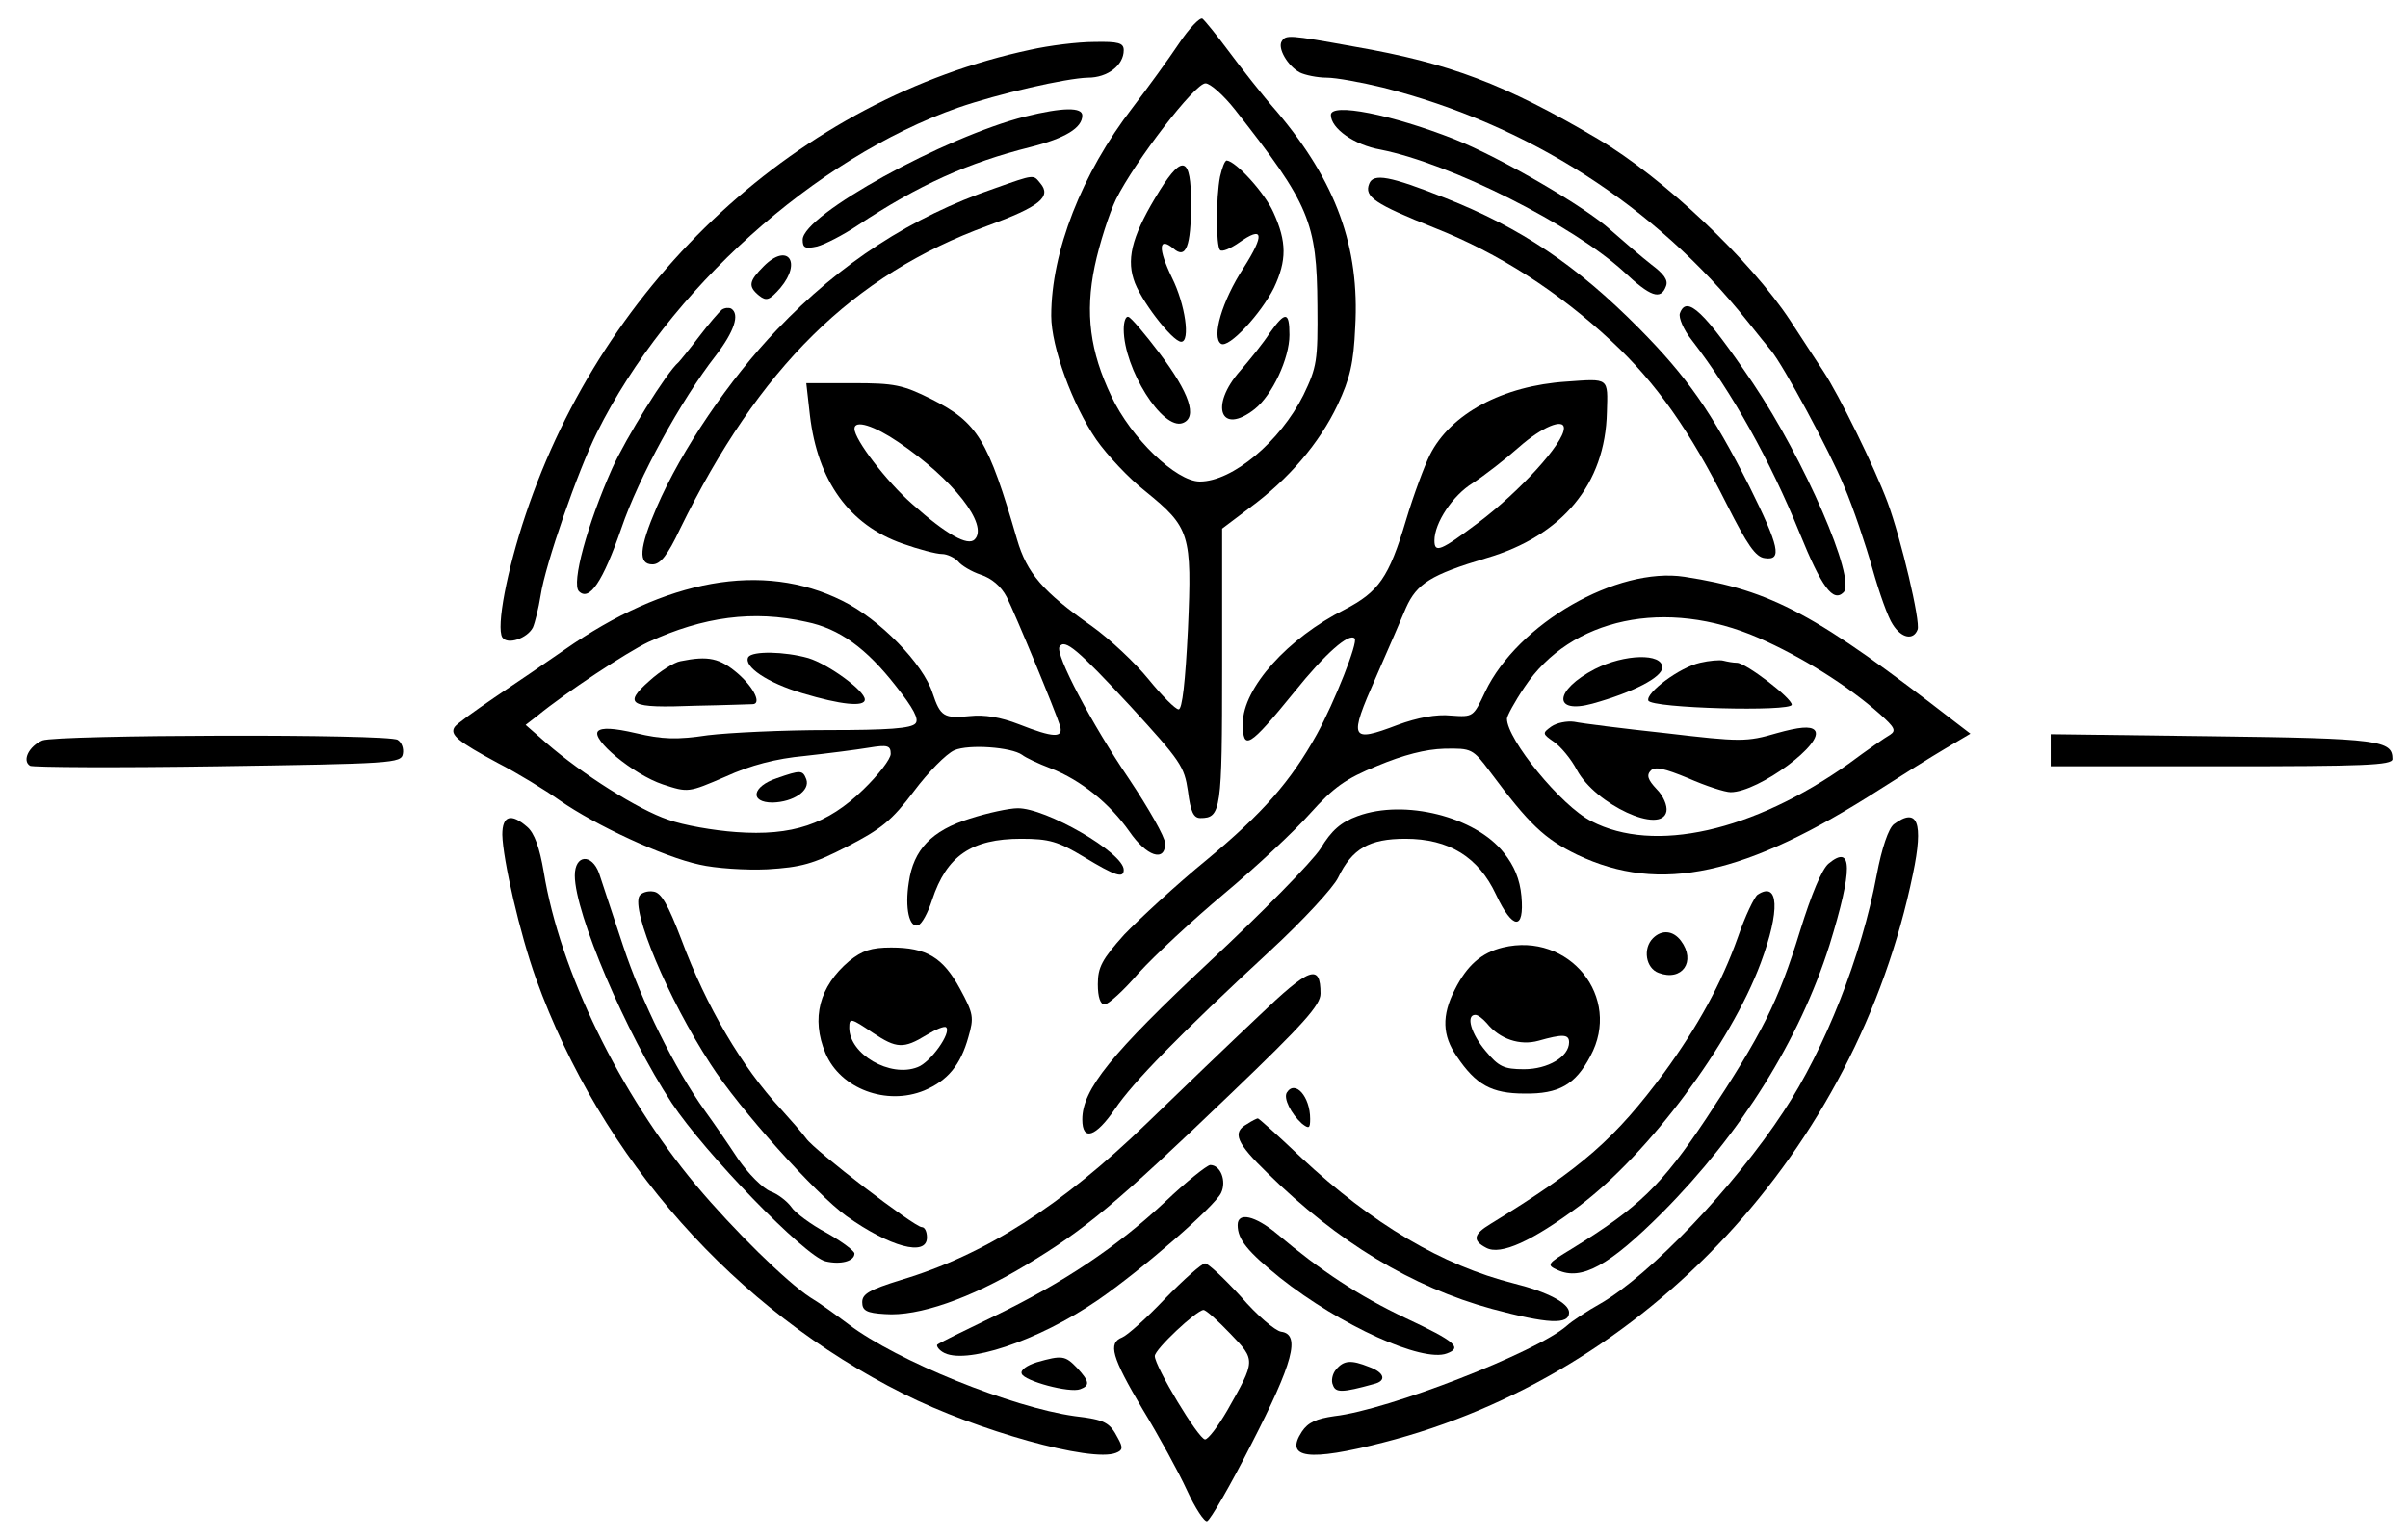 <?xml version="1.0" standalone="no"?>
<!DOCTYPE svg PUBLIC "-//W3C//DTD SVG 20010904//EN"
 "http://www.w3.org/TR/2001/REC-SVG-20010904/DTD/svg10.dtd">
<svg version="1.0" xmlns="http://www.w3.org/2000/svg"
 width="465pt" height="297pt" viewBox="0 0 465 297"
 preserveAspectRatio="xMidYMid meet">

<g transform="translate(0,297) scale(0.1,-0.1)"
fill="#000000" stroke="none">
<path d="M2276 2885 c-20 -30 -60 -85 -89 -123 -98 -127 -157 -278 -157 -402
0 -60 41 -172 87 -239 21 -30 63 -75 95 -100 86 -70 90 -82 82 -266 -5 -102
-11 -155 -18 -155 -6 0 -32 26 -58 58 -26 32 -75 78 -110 103 -94 66 -125 102
-144 167 -56 193 -76 226 -165 271 -56 28 -72 31 -152 31 l-90 0 7 -62 c15
-127 76 -212 179 -248 31 -11 65 -20 76 -20 10 0 24 -7 31 -14 6 -8 26 -20 44
-26 21 -7 39 -22 50 -43 17 -34 94 -220 103 -249 7 -24 -13 -23 -79 3 -36 14
-67 19 -95 16 -50 -5 -57 -1 -72 44 -18 57 -103 144 -175 179 -153 76 -340 42
-536 -95 -36 -25 -96 -66 -135 -92 -38 -26 -73 -51 -77 -57 -10 -15 6 -28 84
-70 37 -19 91 -52 119 -72 69 -48 200 -109 270 -124 30 -7 89 -11 131 -9 65 4
88 10 154 44 66 34 86 50 129 107 27 36 62 72 78 79 28 12 110 6 131 -9 6 -5
31 -17 55 -26 59 -23 114 -68 152 -122 33 -48 69 -60 69 -23 0 12 -32 68 -70
125 -72 106 -143 241 -134 255 10 16 35 -5 137 -115 97 -106 104 -116 111
-164 5 -40 11 -52 24 -52 40 0 42 14 42 292 l0 267 53 40 c75 55 135 125 170
199 24 51 31 81 34 150 9 155 -37 281 -151 416 -29 33 -71 87 -94 118 -23 31
-46 59 -50 62 -5 3 -26 -19 -46 -49z m109 -127 c144 -183 158 -217 159 -378 1
-107 -1 -119 -27 -173 -45 -90 -137 -167 -200 -167 -46 0 -133 84 -171 165
-41 86 -51 160 -32 251 9 43 28 102 41 129 37 74 153 225 173 224 9 0 35 -23
57 -51z m-650 -642 c105 -71 175 -160 147 -188 -13 -13 -54 9 -121 69 -49 43
-111 124 -111 145 0 18 38 6 85 -26z m-178 -347 c64 -13 116 -51 173 -124 34
-43 45 -64 38 -72 -8 -10 -54 -13 -169 -13 -86 0 -191 -5 -232 -10 -60 -9 -88
-8 -139 4 -43 10 -66 11 -73 4 -15 -15 68 -84 125 -103 49 -16 49 -16 121 15
48 22 98 35 153 40 45 5 100 12 124 16 36 6 42 4 42 -12 0 -10 -24 -41 -53
-69 -69 -67 -137 -90 -246 -82 -42 3 -101 13 -131 24 -57 19 -166 88 -235 148
l-40 35 22 17 c56 46 173 123 215 143 106 49 203 62 305 39z"/>
<path d="M2356 2629 c-8 -41 -8 -134 0 -142 4 -4 20 3 36 14 48 34 51 17 9
-49 -41 -63 -62 -134 -43 -146 15 -9 77 58 102 108 25 53 25 89 -1 146 -17 38
-72 98 -90 100 -4 0 -9 -14 -13 -31z"/>
<path d="M2240 2603 c-51 -82 -65 -128 -51 -172 11 -38 75 -121 92 -121 18 0
8 72 -18 124 -27 56 -26 80 3 56 24 -21 34 3 34 88 0 88 -16 95 -60 25z"/>
<path d="M2170 2334 c0 -76 75 -196 114 -181 29 11 13 58 -45 135 -28 37 -55
69 -60 70 -5 2 -9 -9 -9 -24z"/>
<path d="M2452 2327 c-12 -19 -38 -51 -57 -73 -60 -68 -38 -126 28 -74 34 27
67 98 67 143 0 46 -8 46 -38 4z"/>
<path d="M1445 1701 c-10 -18 37 -50 105 -70 73 -22 120 -27 120 -12 0 17 -70
68 -109 80 -46 13 -108 14 -116 2z"/>
<path d="M1314 1693 c-12 -2 -39 -19 -60 -38 -52 -46 -39 -53 89 -48 56 1 105
3 110 3 18 0 4 31 -28 59 -35 30 -57 35 -111 24z"/>
<path d="M1500 1467 c-48 -16 -53 -47 -8 -47 40 1 73 23 65 45 -7 18 -11 18
-57 2z"/>
<path d="M2475 2890 c-8 -13 11 -47 35 -60 10 -5 34 -10 52 -10 18 0 67 -9
108 -19 281 -71 527 -229 704 -451 20 -25 40 -50 46 -57 24 -29 113 -194 141
-262 18 -42 42 -114 55 -160 13 -46 30 -94 39 -107 17 -27 40 -31 48 -10 6 15
-32 176 -58 246 -25 67 -93 206 -124 253 -15 23 -44 67 -64 98 -77 117 -245
276 -372 351 -178 105 -285 146 -470 178 -127 23 -132 23 -140 10z"/>
<path d="M1990 2874 c-446 -95 -823 -443 -975 -898 -36 -107 -57 -217 -45
-237 10 -15 48 -2 59 19 4 9 11 37 15 62 9 60 72 241 109 315 137 275 421 530
697 627 78 27 209 57 251 58 38 0 69 24 69 53 0 14 -10 17 -57 16 -32 0 -87
-7 -123 -15z"/>
<path d="M1980 2745 c-155 -39 -430 -190 -430 -238 0 -16 5 -18 28 -13 15 4
50 22 77 40 119 79 215 122 335 152 67 17 100 37 100 61 0 16 -37 16 -110 -2z"/>
<path d="M2570 2748 c0 -26 45 -58 96 -67 136 -27 372 -146 470 -236 51 -48
71 -55 81 -28 5 12 -4 24 -28 42 -18 14 -54 45 -79 67 -48 44 -211 139 -301
175 -122 48 -239 71 -239 47z"/>
<path d="M1920 2606 c-160 -55 -297 -144 -419 -272 -93 -97 -185 -233 -233
-344 -34 -79 -36 -110 -8 -110 15 0 29 17 53 68 153 313 334 491 594 586 101
37 124 56 102 82 -14 17 -10 18 -89 -10z"/>
<path d="M2644 2615 c-10 -25 11 -39 126 -85 124 -49 239 -123 342 -219 86
-80 152 -174 223 -316 39 -77 55 -101 73 -103 34 -5 28 22 -30 139 -73 144
-120 211 -213 305 -121 122 -228 194 -375 252 -106 42 -138 48 -146 27z"/>
<path d="M1475 2456 c-29 -29 -31 -39 -9 -57 14 -11 20 -9 41 15 42 50 14 88
-32 42z"/>
<path d="M1394 2372 c-5 -4 -25 -27 -44 -52 -19 -25 -37 -47 -40 -50 -22 -18
-102 -147 -128 -205 -48 -108 -79 -222 -64 -237 20 -20 46 18 82 122 33 97
115 247 182 333 36 47 47 80 30 91 -4 2 -12 2 -18 -2z"/>
<path d="M3244 2365 c-3 -8 7 -32 23 -52 78 -101 151 -232 208 -372 43 -106
65 -135 85 -115 25 25 -76 257 -175 404 -94 139 -128 171 -141 135z"/>
<path d="M3025 2233 c-123 -8 -224 -62 -264 -142 -10 -20 -31 -76 -46 -126
-33 -111 -53 -138 -118 -172 -110 -55 -197 -152 -197 -220 0 -54 12 -47 99 60
61 76 106 115 117 104 7 -7 -39 -123 -73 -185 -51 -92 -105 -153 -212 -242
-60 -49 -131 -115 -160 -145 -43 -48 -51 -63 -51 -96 0 -25 5 -39 13 -39 7 0
37 27 66 61 30 33 104 102 165 153 61 51 136 121 166 155 45 50 68 67 130 92
50 21 93 32 129 33 53 1 55 0 88 -44 76 -102 105 -130 169 -161 160 -76 325
-40 585 127 42 27 98 62 125 78 l49 29 -30 23 c-267 207 -353 254 -522 280
-130 20 -322 -90 -385 -222 -23 -49 -23 -49 -66 -46 -28 3 -65 -4 -103 -18
-92 -35 -95 -28 -42 92 25 57 51 117 58 134 21 47 48 64 155 96 147 43 230
143 233 282 2 67 5 65 -78 59z m-5 -90 c0 -29 -86 -123 -166 -183 -72 -54 -84
-59 -84 -34 0 34 35 87 74 111 23 15 63 46 90 70 43 38 86 56 86 36z m376
-405 c82 -36 171 -91 234 -147 29 -26 32 -32 20 -40 -9 -5 -45 -30 -80 -56
-185 -131 -376 -174 -497 -111 -58 29 -163 158 -163 198 0 5 15 33 34 61 89
134 273 173 452 95z"/>
<path d="M3080 1678 c-79 -41 -82 -88 -5 -67 79 22 135 51 135 70 0 28 -73 26
-130 -3z"/>
<path d="M3283 1690 c-40 -9 -105 -58 -100 -73 5 -15 277 -22 277 -8 0 13 -89
81 -106 81 -7 0 -18 2 -26 4 -7 2 -28 0 -45 -4z"/>
<path d="M2996 1567 c-18 -13 -18 -14 5 -30 13 -9 33 -33 44 -54 36 -67 164
-126 173 -80 2 11 -6 30 -19 43 -17 18 -20 27 -11 36 8 8 26 4 72 -15 34 -15
71 -27 82 -27 54 0 185 97 162 120 -8 8 -30 6 -73 -6 -58 -17 -70 -17 -214 0
-84 9 -163 19 -177 22 -14 2 -34 -2 -44 -9z"/>
<path d="M82 1540 c-26 -11 -40 -39 -24 -49 5 -3 169 -4 363 -1 336 5 354 6
357 24 2 10 -2 22 -10 27 -18 12 -657 10 -686 -1z"/>
<path d="M3960 1521 l0 -31 330 0 c274 0 330 2 330 14 0 36 -24 40 -346 44
l-314 4 0 -31z"/>
<path d="M1873 1389 c-74 -23 -109 -60 -118 -123 -8 -50 1 -89 18 -83 7 2 19
24 27 49 28 85 76 118 172 118 54 0 71 -5 121 -35 61 -37 77 -42 77 -25 0 33
-151 120 -205 119 -16 0 -58 -9 -92 -20z"/>
<path d="M2622 1394 c-33 -12 -51 -28 -72 -63 -16 -25 -113 -124 -215 -219
-189 -177 -245 -246 -245 -304 0 -43 26 -34 63 20 35 52 125 144 299 305 64
59 123 123 132 142 27 56 60 75 130 75 84 0 141 -35 175 -108 32 -68 55 -70
49 -3 -3 33 -14 59 -34 84 -55 70 -192 104 -282 71z"/>
<path d="M970 1358 c1 -48 34 -192 65 -278 126 -349 384 -639 710 -802 141
-71 363 -133 410 -114 13 5 14 10 4 28 -16 31 -25 36 -84 43 -121 17 -342 106
-436 177 -24 18 -57 42 -74 52 -45 29 -149 131 -221 217 -147 176 -263 414
-294 605 -8 47 -18 75 -32 87 -31 27 -48 22 -48 -15z"/>
<path d="M3657 1378 c-10 -8 -23 -45 -33 -98 -29 -156 -100 -336 -180 -457
-95 -145 -258 -316 -354 -371 -25 -14 -54 -33 -65 -43 -57 -50 -343 -162 -448
-174 -35 -5 -51 -12 -63 -30 -34 -52 13 -58 157 -21 509 130 913 564 1023
1098 21 100 9 130 -37 96z"/>
<path d="M3531 1302 c-13 -11 -33 -59 -55 -130 -42 -137 -73 -198 -181 -362
-86 -129 -130 -172 -260 -252 -48 -29 -49 -31 -27 -41 46 -21 99 8 202 111
153 154 265 334 323 517 45 146 45 196 -2 157z"/>
<path d="M1110 1279 c0 -73 99 -305 187 -439 64 -97 257 -296 297 -306 29 -7
56 0 56 15 0 5 -24 23 -54 40 -30 16 -61 39 -68 50 -8 11 -26 25 -40 30 -15 6
-43 34 -63 63 -19 29 -48 71 -64 93 -58 81 -122 210 -158 319 -20 61 -41 123
-46 139 -14 39 -47 37 -47 -4z"/>
<path d="M1235 1240 c-17 -27 55 -199 137 -325 55 -86 203 -251 263 -294 83
-59 155 -79 155 -41 0 11 -4 20 -10 20 -14 0 -207 148 -223 171 -8 11 -30 36
-49 57 -76 82 -144 198 -192 327 -26 68 -39 91 -54 93 -11 2 -23 -2 -27 -8z"/>
<path d="M3394 1242 c-6 -4 -24 -41 -38 -82 -32 -90 -78 -173 -142 -261 -95
-128 -158 -184 -336 -293 -33 -20 -35 -32 -8 -46 28 -15 89 13 180 81 134 101
292 313 350 469 38 102 35 159 -6 132z"/>
<path d="M3192 1158 c-20 -20 -14 -58 11 -67 45 -17 73 22 43 62 -15 20 -37
22 -54 5z"/>
<path d="M2902 1140 c-41 -10 -69 -34 -93 -82 -25 -49 -24 -88 4 -128 37 -55
67 -72 131 -72 66 -1 98 17 127 72 62 114 -41 241 -169 210z m-31 -146 c25
-31 64 -44 100 -34 46 13 59 13 59 -3 0 -28 -41 -52 -87 -52 -39 0 -49 5 -74
35 -28 33 -39 70 -20 70 5 0 14 -7 22 -16z"/>
<path d="M1640 1114 c-58 -49 -74 -111 -46 -178 29 -69 118 -102 191 -72 45
19 70 49 85 103 11 38 10 45 -16 93 -33 61 -65 80 -133 80 -39 0 -56 -6 -81
-26z m46 -139 c45 -30 59 -31 103 -4 18 11 35 18 38 15 11 -10 -30 -68 -55
-77 -53 -21 -132 25 -132 76 0 20 3 19 46 -10z"/>
<path d="M2430 1007 c-52 -49 -149 -142 -215 -206 -165 -160 -314 -255 -475
-303 -61 -19 -75 -27 -75 -43 0 -16 8 -21 44 -23 64 -5 165 30 271 94 115 69
173 117 397 332 140 134 173 171 173 193 0 59 -21 51 -120 -44z"/>
<path d="M2485 860 c-7 -11 8 -41 29 -60 14 -11 16 -9 16 9 0 43 -29 76 -45
51z"/>
<path d="M2408 799 c-29 -16 -21 -36 40 -95 135 -133 279 -220 433 -262 108
-29 149 -31 149 -7 0 18 -42 40 -106 56 -139 35 -274 115 -411 243 -44 42 -82
76 -84 76 -2 0 -12 -5 -21 -11z"/>
<path d="M2250 649 c-94 -88 -196 -156 -330 -221 -58 -28 -107 -52 -110 -55
-2 -2 2 -9 10 -14 41 -27 185 21 300 100 83 57 225 180 238 207 11 23 -1 54
-21 54 -7 -1 -46 -32 -87 -71z"/>
<path d="M2390 604 c0 -28 19 -51 82 -102 116 -92 275 -164 322 -146 30 11 17
23 -79 68 -91 43 -165 92 -249 163 -42 35 -76 43 -76 17z"/>
<path d="M2250 462 c-36 -38 -73 -71 -83 -75 -28 -11 -20 -38 39 -138 31 -51
70 -122 86 -157 16 -35 34 -62 39 -60 6 2 45 69 86 150 80 156 95 211 57 216
-12 2 -47 32 -78 68 -32 35 -63 64 -69 64 -6 0 -41 -31 -77 -68z m126 -68 c49
-51 49 -51 -6 -148 -18 -31 -37 -56 -43 -56 -13 1 -97 141 -97 161 0 13 80 88
94 89 5 0 28 -21 52 -46z"/>
<path d="M2002 339 c-19 -6 -32 -15 -29 -22 4 -14 93 -38 113 -30 19 7 18 15
-6 41 -23 24 -29 25 -78 11z"/>
<path d="M2580 325 c-7 -8 -10 -22 -6 -30 5 -15 18 -15 79 2 25 6 21 22 -9 33
-35 14 -49 13 -64 -5z"/>
</g>
</svg>
